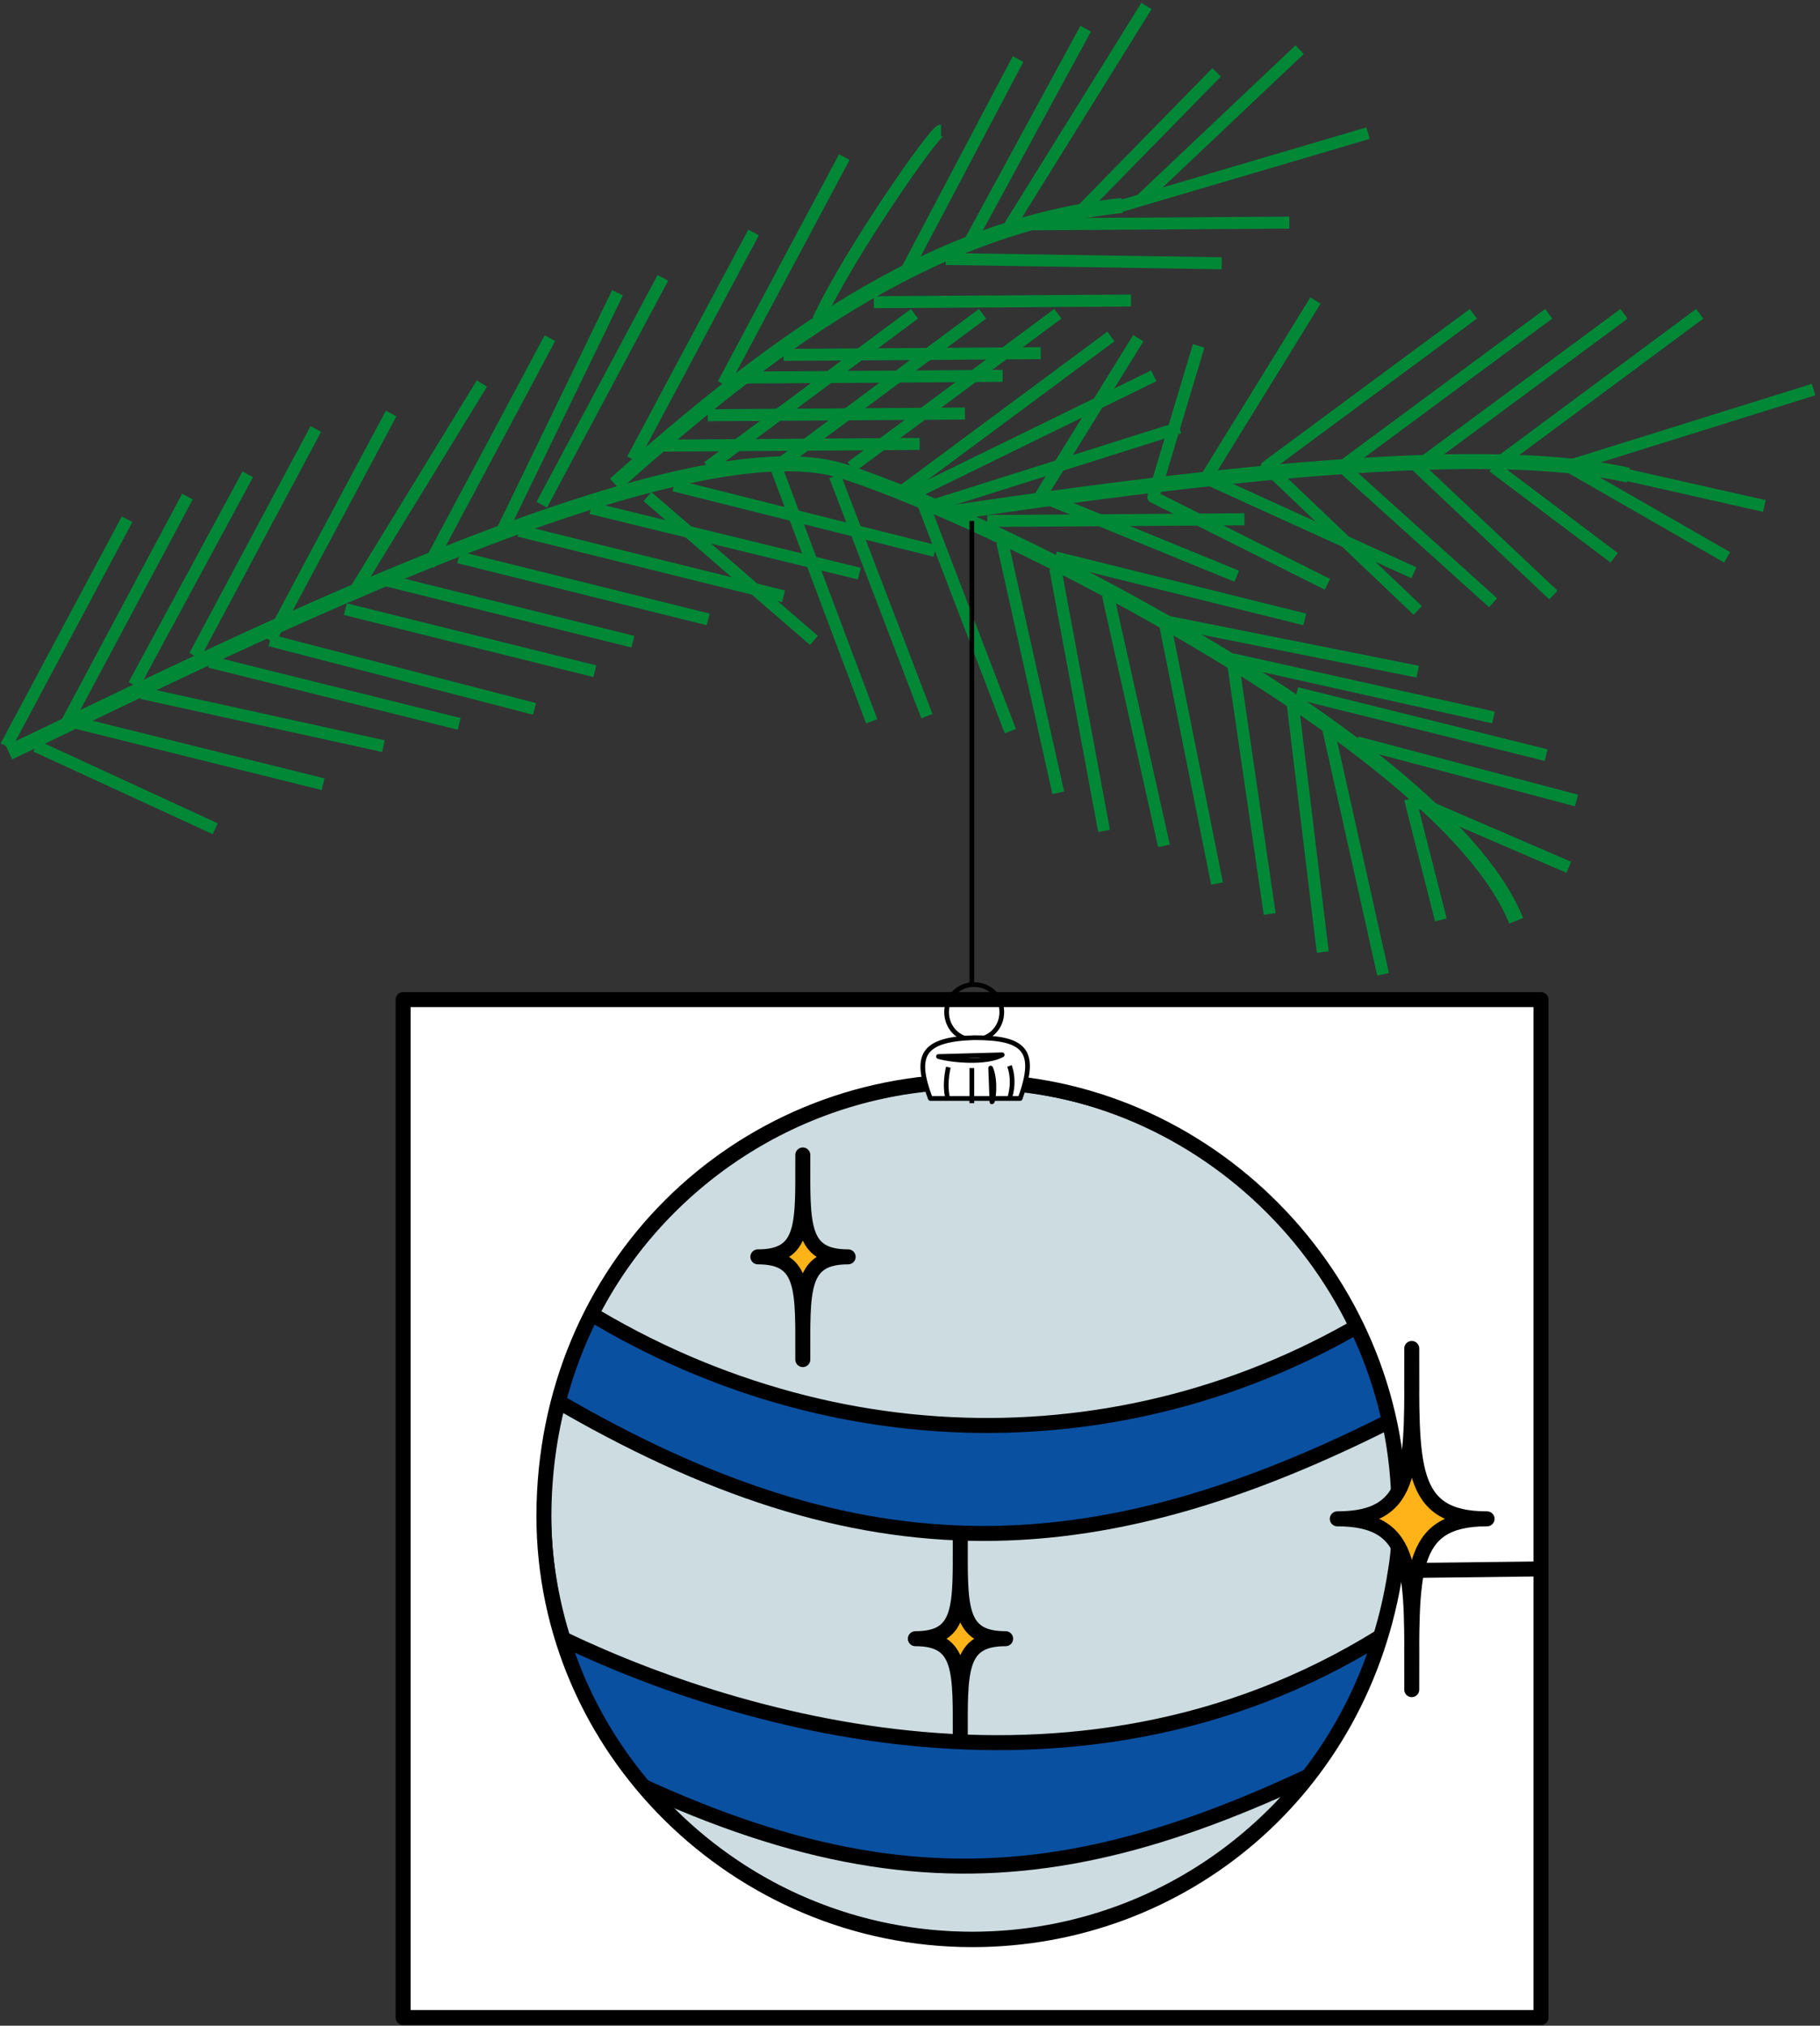 <svg xmlns="http://www.w3.org/2000/svg" xml:space="preserve" width="160.743" height="47.32mm" fill-rule="evenodd" stroke-linejoin="round" stroke-width="28.222" preserveAspectRatio="xMidYMid" version="1.2" viewBox="0 0 4253 4732"><rect x="0" y="0" width="4253" height="4732" fill="#333333" stroke="none"/><defs class="ClipPathGroup"><clipPath id="a" clipPathUnits="userSpaceOnUse"><path d="M0 0h21590v27940H0z"/></clipPath></defs><g class="SlideGroup"><g class="Slide" clip-path="url(#a)" transform="translate(-8982 -12104)"><g class="Page"><g class="Group"><g class="com.sun.star.drawing.ClosedBezierShape"><path fill="none" d="M10234 14613h2040v2040h-2040z" class="BoundingBox"/><path fill="#ccdce0" d="M12255 15632c0-175-46-348-134-500s-215-279-367-367-325-134-500-134h-2c-175 0-347 46-499 134s-279 215-367 367-134 325-134 500c0 176 46 349 134 501s215 279 367 367 325 134 501 134c175 0 348-46 500-134s279-215 367-367 134-325 134-501z"/><path fill="none" stroke="#000" stroke-width="35" d="M12255 15632c0-175-46-348-134-500s-215-279-367-367-325-134-500-134h-2c-175 0-347 46-499 134s-279 215-367 367-134 325-134 500c0 176 46 349 134 501s215 279 367 367 325 134 501 134c175 0 348-46 500-134s279-215 367-367 134-325 134-501z"/></g><g class="com.sun.star.drawing.ClosedBezierShape"><path fill="none" d="M10735 14784h248v515h-248z" class="BoundingBox"/><path fill="#ffb319" d="M10858 15280c0-163 6-240-105-240 111 0 105-76 105-238 0 162-6 238 106 238-112 0-106 77-106 240z"/><path fill="none" stroke="#000" stroke-width="35" d="M10858 15280c0-163 6-240-105-240 111 0 105-76 105-238 0 162-6 238 106 238-112 0-106 77-106 240z"/></g><g class="com.sun.star.drawing.ClosedBezierShape"><path fill="none" d="M11103 15676h248v515h-248z" class="BoundingBox"/><path fill="#ffb319" d="M11226 16172c0-163 6-240-105-240 111 0 105-76 105-238 0 162-6 238 106 238-112 0-106 77-106 240z"/><path fill="none" stroke="#000" stroke-width="35" d="M11226 16172c0-163 6-240-105-240 111 0 105-76 105-238 0 162-6 238 106 238-112 0-106 77-106 240z"/></g><g fill="none" class="com.sun.star.drawing.OpenBezierShape"><path d="M8985 13169h3559v1105H8985z" class="BoundingBox"/><path stroke="#008837" stroke-width="35" d="M9003 13862c455-216 1564-781 1950-657 389 126 1413 652 1572 1050"/></g><g fill="none" class="com.sun.star.drawing.OpenBezierShape"><path d="M10401 12566h1222v688h-1222z" class="BoundingBox"/><path stroke="#008837" stroke-width="35" d="M10419 13235c350-311 728-603 1185-651"/></g><g fill="none" class="com.sun.star.drawing.OpenBezierShape"><path d="M11187 13164h1619v157h-1619z" class="BoundingBox"/><path stroke="#008837" stroke-width="35" d="M11205 13302c971-146 1368-136 1582-88"/></g><g fill="none" class="com.sun.star.drawing.OpenBezierShape"><path d="M10880 12395h316v471h-316z" class="BoundingBox"/><path stroke="#008837" stroke-width="28" d="M10894 12851c72-155 272-442 287-442"/></g><g fill="none" class="com.sun.star.drawing.LineShape"><path d="M9123 13250h312v559h-312z" class="BoundingBox"/><path stroke="#008837" stroke-width="28" d="m9137 13794 283-530"/></g><g fill="none" class="com.sun.star.drawing.LineShape"><path d="M8982 13303h312v559h-312z" class="BoundingBox"/><path stroke="#008837" stroke-width="28" d="m8996 13847 283-530"/></g><g fill="none" class="com.sun.star.drawing.LineShape"><path d="M9281 13198h295v521h-295z" class="BoundingBox"/><path stroke="#008837" stroke-width="28" d="m9295 13704 266-492"/></g><g fill="none" class="com.sun.star.drawing.LineShape"><path d="M9423 13092h312v559h-312z" class="BoundingBox"/><path stroke="#008837" stroke-width="28" d="m9437 13636 283-530"/></g><g fill="none" class="com.sun.star.drawing.LineShape"><path d="M9599 13056h312v559h-312z" class="BoundingBox"/><path stroke="#008837" stroke-width="28" d="m9613 13600 283-530"/></g><g fill="none" class="com.sun.star.drawing.LineShape"><path d="M9802 12986h321v506h-321z" class="BoundingBox"/><path stroke="#008837" stroke-width="28" d="m9816 13477 292-477"/></g><g fill="none" class="com.sun.star.drawing.LineShape"><path d="M9970 12880h312v559h-312z" class="BoundingBox"/><path stroke="#008837" stroke-width="28" d="m9984 13424 283-530"/></g><g fill="none" class="com.sun.star.drawing.LineShape"><path d="M10137 12774h303v594h-303z" class="BoundingBox"/><path stroke="#008837" stroke-width="28" d="m10151 13353 274-565"/></g><g fill="none" class="com.sun.star.drawing.LineShape"><path d="M10234 12739h312v559h-312z" class="BoundingBox"/><path stroke="#008837" stroke-width="28" d="m10248 13283 283-530"/></g><g fill="none" class="com.sun.star.drawing.LineShape"><path d="M10446 12633h312v559h-312z" class="BoundingBox"/><path stroke="#008837" stroke-width="28" d="m10460 13177 283-530"/></g><g fill="none" class="com.sun.star.drawing.LineShape"><path d="M10658 12457h312v559h-312z" class="BoundingBox"/><path stroke="#008837" stroke-width="28" d="m10672 13001 283-530"/></g><g fill="none" class="com.sun.star.drawing.LineShape"><path d="M11081 12228h295v533h-295z" class="BoundingBox"/><path stroke="#008837" stroke-width="28" d="m11095 12746 266-504"/></g><g fill="none" class="com.sun.star.drawing.LineShape"><path d="M11231 12157h303v533h-303z" class="BoundingBox"/><path stroke="#008837" stroke-width="28" d="m11245 12675 274-504"/></g><g fill="none" class="com.sun.star.drawing.LineShape"><path d="M11328 12104h348v542h-348z" class="BoundingBox"/><path stroke="#008837" stroke-width="28" d="m11342 12631 319-513"/></g><g fill="none" class="com.sun.star.drawing.LineShape"><path d="M11636 12206h398v378h-398z" class="BoundingBox"/><path stroke="#008837" stroke-width="28" d="m11650 12569 369-349"/></g><g fill="none" class="com.sun.star.drawing.LineShape"><path d="M11487 12259h353v360h-353z" class="BoundingBox"/><path stroke="#008837" stroke-width="28" d="m11501 12604 324-331"/></g><g fill="none" class="com.sun.star.drawing.LineShape"><path d="M10781 12823h512v387h-512z" class="BoundingBox"/><path stroke="#008837" stroke-width="28" d="m10795 13195 483-358"/></g><g fill="none" class="com.sun.star.drawing.LineShape"><path d="M10622 12823h512v387h-512z" class="BoundingBox"/><path stroke="#008837" stroke-width="28" d="m10636 13195 483-358"/></g><g fill="none" class="com.sun.star.drawing.LineShape"><path d="M10957 12823h512v387h-512z" class="BoundingBox"/><path stroke="#008837" stroke-width="28" d="m10971 13195 483-358"/></g><g fill="none" class="com.sun.star.drawing.LineShape"><path d="M11081 12876h512v387h-512z" class="BoundingBox"/><path stroke="#008837" stroke-width="28" d="m11095 13248 483-358"/></g><g fill="none" class="com.sun.star.drawing.PolyLineShape"><path d="M11928 12823h512v722h-512z" class="BoundingBox"/><path stroke="#008837" stroke-width="28" d="m12425 12837-483 357 353 336"/></g><g fill="none" class="com.sun.star.drawing.PolyLineShape"><path d="M12104 12823h512v704h-512z" class="BoundingBox"/><path stroke="#008837" stroke-width="28" d="m12601 12837-483 357 353 318"/></g><g fill="none" class="com.sun.star.drawing.PolyLineShape"><path d="M12280 12823h512v686h-512z" class="BoundingBox"/><path stroke="#008837" stroke-width="28" d="m12777 12837-483 357 318 300"/></g><g fill="none" class="com.sun.star.drawing.LineShape"><path d="M12457 12823h512v387h-512z" class="BoundingBox"/><path stroke="#008837" stroke-width="28" d="m12471 13195 483-358"/></g><g fill="none" class="com.sun.star.drawing.PolyLineShape"><path d="M12633 13000h602v421h-602z" class="BoundingBox"/><path stroke="#008837" stroke-width="28" d="m13220 13014-573 179 371 213"/></g><g fill="none" class="com.sun.star.drawing.LineShape"><path d="M11151 13089h602v210h-602z" class="BoundingBox"/><path stroke="#008837" stroke-width="28" d="m11165 13284 573-181"/></g><g fill="none" class="com.sun.star.drawing.LineShape"><path d="M11588 12401h606v199h-606z" class="BoundingBox"/><path stroke="#008837" stroke-width="28" d="m11602 12585 577-170"/></g><g fill="none" class="com.sun.star.drawing.LineShape"><path d="M11848 13630h639v165h-639z" class="BoundingBox"/><path stroke="#008837" stroke-width="28" d="m11862 13644 610 136"/></g><g fill="none" class="com.sun.star.drawing.LineShape"><path d="M11998 13709h612v174h-612z" class="BoundingBox"/><path stroke="#008837" stroke-width="28" d="m12012 13723 583 145"/></g><g fill="none" class="com.sun.star.drawing.LineShape"><path d="M12139 13824h542v165h-542z" class="BoundingBox"/><path stroke="#008837" stroke-width="28" d="m12153 13838 513 136"/></g><g fill="none" class="com.sun.star.drawing.LineShape"><path d="M11689 13541h621v147h-621z" class="BoundingBox"/><path stroke="#008837" stroke-width="28" d="m11703 13555 592 118"/></g><g fill="none" class="com.sun.star.drawing.LineShape"><path d="M11434 13392h612v174h-612z" class="BoundingBox"/><path stroke="#008837" stroke-width="28" d="m11448 13406 583 145"/></g><g fill="none" class="com.sun.star.drawing.LineShape"><path d="M10543 13224h639v182h-639z" class="BoundingBox"/><path stroke="#008837" stroke-width="28" d="m10557 13238 610 153"/></g><g fill="none" class="com.sun.star.drawing.LineShape"><path d="M10349 13277h656v182h-656z" class="BoundingBox"/><path stroke="#008837" stroke-width="28" d="m10363 13291 627 153"/></g><g fill="none" class="com.sun.star.drawing.LineShape"><path d="M10181 13330h647v182h-647z" class="BoundingBox"/><path stroke="#008837" stroke-width="28" d="m10195 13344 618 153"/></g><g fill="none" class="com.sun.star.drawing.LineShape"><path d="M10040 13392h612v174h-612z" class="BoundingBox"/><path stroke="#008837" stroke-width="28" d="m10054 13406 583 145"/></g><g fill="none" class="com.sun.star.drawing.LineShape"><path d="M9864 13444h612v174h-612z" class="BoundingBox"/><path stroke="#008837" stroke-width="28" d="m9878 13458 583 145"/></g><g fill="none" class="com.sun.star.drawing.LineShape"><path d="M9775 13513h612v174h-612z" class="BoundingBox"/><path stroke="#008837" stroke-width="28" d="m9789 13527 583 145"/></g><g fill="none" class="com.sun.star.drawing.LineShape"><path d="M9599 13586h647v189h-647z" class="BoundingBox"/><path stroke="#008837" stroke-width="28" d="m9613 13600 618 160"/></g><g fill="none" class="com.sun.star.drawing.LineShape"><path d="M9458 13636h612v174h-612z" class="BoundingBox"/><path stroke="#008837" stroke-width="28" d="m9472 13650 583 145"/></g><g fill="none" class="com.sun.star.drawing.LineShape"><path d="M9299 13709h594v153h-594z" class="BoundingBox"/><path stroke="#008837" stroke-width="28" d="m9313 13723 565 124"/></g><g fill="none" class="com.sun.star.drawing.LineShape"><path d="M9140 13777h612v174h-612z" class="BoundingBox"/><path stroke="#008837" stroke-width="28" d="m9154 13791 583 145"/></g><g fill="none" class="com.sun.star.drawing.LineShape"><path d="M11380 12610h630v33h-630z" class="BoundingBox"/><path stroke="#008837" stroke-width="28" d="m11394 12628 601-4"/></g><g fill="none" class="com.sun.star.drawing.LineShape"><path d="M11178 12695h674v39h-674z" class="BoundingBox"/><path stroke="#008837" stroke-width="28" d="m11192 12709 645 10"/></g><g fill="none" class="com.sun.star.drawing.LineShape"><path d="M11010 12792h630v33h-630z" class="BoundingBox"/><path stroke="#008837" stroke-width="28" d="m11024 12810 601-4"/></g><g fill="none" class="com.sun.star.drawing.LineShape"><path d="M10799 12915h630v33h-630z" class="BoundingBox"/><path stroke="#008837" stroke-width="28" d="m10813 12933 601-4"/></g><g fill="none" class="com.sun.star.drawing.LineShape"><path d="M10710 12968h630v33h-630z" class="BoundingBox"/><path stroke="#008837" stroke-width="28" d="m10724 12986 601-4"/></g><g fill="none" class="com.sun.star.drawing.LineShape"><path d="M10622 13056h630v33h-630z" class="BoundingBox"/><path stroke="#008837" stroke-width="28" d="m10636 13074 601-4"/></g><g fill="none" class="com.sun.star.drawing.LineShape"><path d="M10516 13127h630v33h-630z" class="BoundingBox"/><path stroke="#008837" stroke-width="28" d="m10530 13145 601-4"/></g><g fill="none" class="com.sun.star.drawing.LineShape"><path d="M11275 13303h630v33h-630z" class="BoundingBox"/><path stroke="#008837" stroke-width="28" d="m11289 13321 601-4"/></g><g fill="none" class="com.sun.star.drawing.LineShape"><path d="M12069 13780h160v615h-160z" class="BoundingBox"/><path stroke="#008837" stroke-width="28" d="m12083 13794 131 586"/></g><g fill="none" class="com.sun.star.drawing.LineShape"><path d="M11989 13736h99v607h-99z" class="BoundingBox"/><path stroke="#008837" stroke-width="28" d="m12003 13750 70 578"/></g><g fill="none" class="com.sun.star.drawing.LineShape"><path d="M11848 13630h116v624h-116z" class="BoundingBox"/><path stroke="#008837" stroke-width="28" d="m11862 13644 87 595"/></g><g fill="none" class="com.sun.star.drawing.LineShape"><path d="M11689 13541h152v642h-152z" class="BoundingBox"/><path stroke="#008837" stroke-width="28" d="m11703 13555 123 613"/></g><g fill="none" class="com.sun.star.drawing.LineShape"><path d="M11557 13480h160v615h-160z" class="BoundingBox"/><path stroke="#008837" stroke-width="28" d="m11571 13494 131 586"/></g><g fill="none" class="com.sun.star.drawing.LineShape"><path d="M11434 13418h143v642h-143z" class="BoundingBox"/><path stroke="#008837" stroke-width="28" d="m11448 13432 114 613"/></g><g fill="none" class="com.sun.star.drawing.LineShape"><path d="M11310 13356h160v615h-160z" class="BoundingBox"/><path stroke="#008837" stroke-width="28" d="m11324 13370 131 586"/></g><g fill="none" class="com.sun.star.drawing.PolyLineShape"><path d="M11114 12968h579v860h-579z" class="BoundingBox"/><path stroke="#008837" stroke-width="28" d="m11343 13812-215-561 550-269"/></g><g fill="none" class="com.sun.star.drawing.LineShape"><path d="M10919 13202h244v590h-244z" class="BoundingBox"/><path stroke="#008837" stroke-width="28" d="m10933 13216 215 561"/></g><g fill="none" class="com.sun.star.drawing.LineShape"><path d="M10781 13180h253v624h-253z" class="BoundingBox"/><path stroke="#008837" stroke-width="28" d="m10795 13194 224 595"/></g><g fill="none" class="com.sun.star.drawing.LineShape"><path d="M12457 13180h312v242h-312z" class="BoundingBox"/><path stroke="#008837" stroke-width="28" d="m12471 13194 283 213"/></g><g fill="none" class="com.sun.star.drawing.PolyLineShape"><path d="M11663 12898h436v586h-436z" class="BoundingBox"/><path stroke="#008837" stroke-width="28" d="m12084 13469-407-204 106-353"/></g><g fill="none" class="com.sun.star.drawing.LineShape"><path d="M11425 13259h462v206h-462z" class="BoundingBox"/><path stroke="#008837" stroke-width="28" d="m11439 13273 433 177"/></g><g fill="none" class="com.sun.star.drawing.LineShape"><path d="M10481 13250h418v365h-418z" class="BoundingBox"/><path stroke="#008837" stroke-width="28" d="m10495 13264 389 336"/></g><g fill="none" class="com.sun.star.drawing.LineShape"><path d="M12263 13956h101v312h-101z" class="BoundingBox"/><path stroke="#008837" stroke-width="28" d="m12277 13970 72 283"/></g><g fill="none" class="com.sun.star.drawing.LineShape"><path d="M11398 12880h259v400h-259z" class="BoundingBox"/><path stroke="#008837" stroke-width="28" d="m11412 13265 230-371"/></g><g fill="none" class="com.sun.star.drawing.LineShape"><path d="M12772 13200h348v101h-348z" class="BoundingBox"/><path stroke="#008837" stroke-width="28" d="m12786 13214 319 72"/></g><g fill="none" class="com.sun.star.drawing.LineShape"><path d="M9052 13833h448v222h-448z" class="BoundingBox"/><path stroke="#008837" stroke-width="28" d="m9066 13847 419 193"/></g><g fill="none" class="com.sun.star.drawing.LineShape"><path d="M12263 13956h400v189h-400z" class="BoundingBox"/><path stroke="#008837" stroke-width="28" d="m12277 13970 371 160"/></g><g fill="none" class="com.sun.star.drawing.PolyLineShape"><path d="M11786 12792h516v666h-516z" class="BoundingBox"/><path stroke="#008837" stroke-width="28" d="m12286 13442-486-221 256-415"/></g><g class="com.sun.star.drawing.ClosedBezierShape"><path fill="none" d="M10255 15129h2051v576h-2051z" class="BoundingBox"/><path fill="#0a50a1" d="M10273 15370c727 427 1281 408 2014 24l-44-247c-571 376-1311 389-1922 0z"/><path fill="none" stroke="#000" stroke-width="35" d="M10273 15370c727 427 1281 408 2014 24l-44-247c-571 376-1311 389-1922 0z"/></g><g class="com.sun.star.drawing.ClosedBezierShape"><path fill="none" d="M10192 15886h2071v596h-2071z" class="BoundingBox"/><path fill="#0a50a1" d="M10210 16136c823 462 1292 402 2015 25l19-257c-724 476-1559 223-1986 9z"/><path fill="none" stroke="#000" stroke-width="35" d="M10210 16136c823 462 1292 402 2015 25l19-257c-724 476-1559 223-1986 9z"/></g><g class="com.sun.star.drawing.ClosedBezierShape"><path fill="none" d="M9906 14421h2696v2415H9906z" class="BoundingBox"/><path fill="#fff" d="M12583 15769v1048H9924v-2378h2659v1330l-340 4c9-53 8-84 8-140 0-546-452-1003-997-1003-547 0-1000 434-1001 1015 0 546 454 990 1001 990 489 0 912-349 989-862z"/><path fill="none" stroke="#000" stroke-width="35" d="M12583 15769v1048H9924v-2378h2659v1330l-340 4c9-53 8-84 8-140 0-546-452-1003-997-1003-547 0-1000 434-1001 1015 0 546 454 990 1001 990 489 0 912-349 989-862z"/></g><g class="com.sun.star.drawing.ClosedBezierShape"><path fill="none" d="M12089 15236h387v834h-387z" class="BoundingBox"/><path fill="#ffb319" d="M12281 16051c0-273 11-399-174-399 185 0 174-126 174-398 0 272-10 398 176 398-186 0-176 126-176 399z"/><path fill="none" stroke="#000" stroke-width="35" d="M12281 16051c0-273 11-399-174-399 185 0 174-126 174-398 0 272-10 398 176 398-186 0-176 126-176 399z"/></g><g fill="none" class="com.sun.star.drawing.LineShape"><path d="M11247 13315h13v1096h-13z" class="BoundingBox"/><path stroke="#000" stroke-width="11" d="M11253 14404v-1083"/></g><g class="Group"><g fill="none" class="com.sun.star.drawing.ClosedBezierShape"><path d="M11188 14398h142v142h-142z" class="BoundingBox"/><path stroke="#000" stroke-width="11" d="M11258 14533c37 0 65-28 65-65 0-36-28-64-65-64-36 0-64 28-64 64 0 37 28 65 64 65z"/></g></g><g class="com.sun.star.drawing.ClosedBezierShape"><path fill="none" d="M11132 14522h258v155h-258z" class="BoundingBox"/><path fill="#fff" d="M11366 14670c41-113 10-142-108-142-121 4-140 41-102 142z"/><path fill="none" stroke="#000" stroke-width="11" d="M11366 14670c41-113 10-142-108-142-121 4-140 41-102 142z"/></g><g fill="none" class="com.sun.star.drawing.OpenBezierShape"><path d="M11187 14591h18v89h-18z" class="BoundingBox"/><path stroke="#000" stroke-width="11" d="M11198 14597c-11 51 0 76 0 76"/></g><g fill="none" class="com.sun.star.drawing.OpenBezierShape"><path d="M11335 14588h19v89h-19z" class="BoundingBox"/><path stroke="#000" stroke-width="11" d="M11341 14594c14 39 0 76 0 76"/></g><g fill="none" class="com.sun.star.drawing.PolyPolygonShape"><path d="M11247 14593h13v95h-13z" class="BoundingBox"/><path stroke="#000" stroke-width="11" d="M11253 14599v82"/></g><g class="com.sun.star.drawing.ClosedBezierShape"><path fill="none" d="M11291 14593h21v92h-21z" class="BoundingBox"/><path fill="#fff" d="M11297 14599c13 30 6 79 3 79z"/><path fill="none" stroke="#000" stroke-width="11" d="M11297 14599c13 30 6 79 3 79z"/></g><g class="com.sun.star.drawing.ClosedBezierShape"><path fill="none" d="M11169 14562h162v26h-162z" class="BoundingBox"/><path fill="#fff" d="M11175 14572c29 9 113 17 149-4z"/><path fill="none" stroke="#000" stroke-width="11" d="M11175 14572c29 9 113 17 149-4z"/></g></g></g></g></g></svg>
